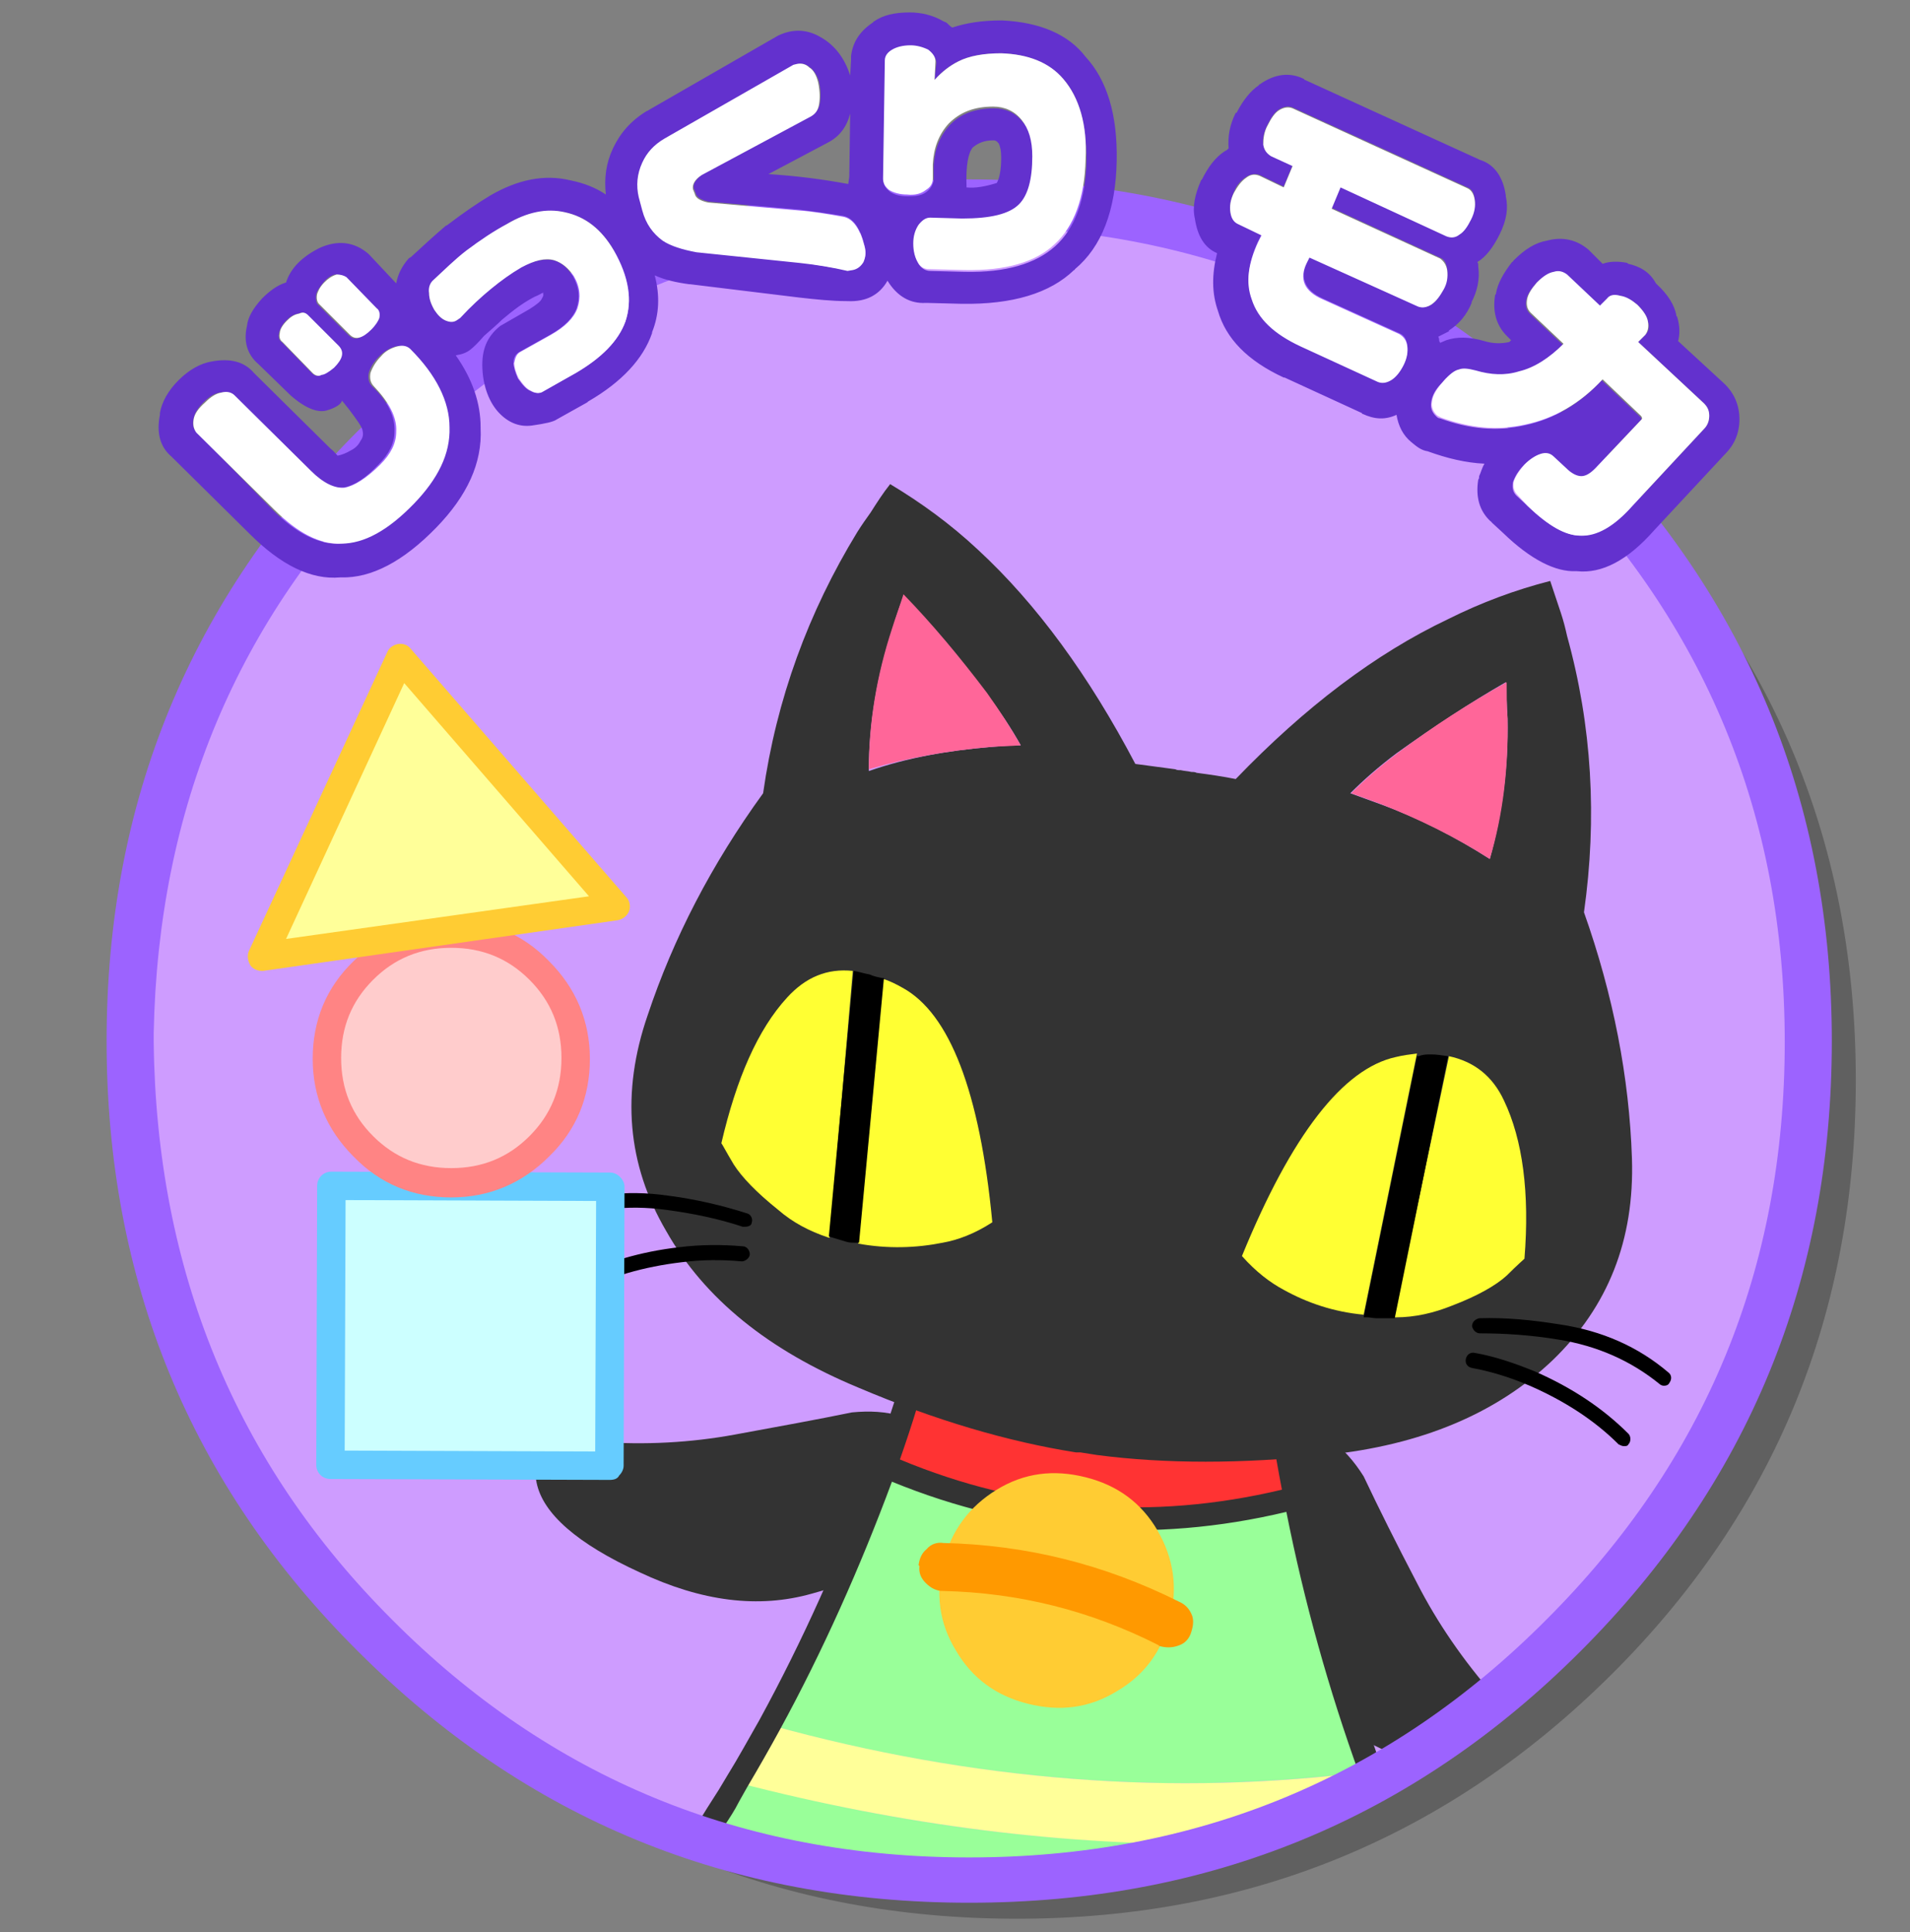 <?xml version="1.0" encoding="utf-8"?>
<!-- Generator: Adobe Illustrator 25.4.1, SVG Export Plug-In . SVG Version: 6.00 Build 0)  -->
<svg version="1.1" id="レイヤー_1" xmlns="http://www.w3.org/2000/svg" xmlns:xlink="http://www.w3.org/1999/xlink" x="0px"
	 y="0px" viewBox="0 0 215 217.5" style="enable-background:new 0 0 215 217.5;" xml:space="preserve">
<rect x="0" y="0" width="215" height="217.5" fill="#808080" stroke="none"/>
<style type="text/css">
	.st0{opacity:0.25;}
	.st1{fill:#CE9CFF;}
	.st2{fill:#333333;}
	.st3{fill:#99FF99;}
	.st4{fill:#FFFF99;}
	.st5{fill:#FF3333;}
	.st6{fill:#FF6699;}
	.st7{fill:#FFCC33;}
	.st8{fill:#FF9900;}
	.st9{fill:#FFFF33;}
	.st10{fill:#CCFFFF;}
	.st11{fill:#66CCFF;}
	.st12{fill:#FFCCCC;}
	.st13{fill:#FF8484;}
	.st14{fill:#9C63FF;}
	.st15{fill:#6331CE;}
	.st16{fill:#FFFFFF;}
</style>
<g>
	<path class="st0" d="M181.4,54.8c-18.4-18.4-40.7-27.5-66.9-27.5S66,36.4,47.6,54.8s-27.5,40.6-27.5,66.9s9.2,48.5,27.5,66.9
		S88.3,216,114.5,216s48.5-9.2,66.9-27.5s27.5-40.6,27.5-66.9S199.8,73.1,181.4,54.8z"/>
	<path class="st1" d="M176,50.4c-18.4-18.4-40.7-27.5-66.9-27.5S60.6,32,42.2,50.4S14.6,91,14.6,117.2s9.2,48.5,27.5,66.9
		s40.7,27.5,66.9,27.5s48.5-9.2,66.9-27.5s27.5-40.6,27.5-66.9S194.4,68.7,176,50.4z"/>
	<path class="st2" d="M168.2,190.9c-3.5-4-6.4-8.2-8.7-12.7c-2.3-4.4-4.3-8.4-6-12c-2.2-3.5-4.8-5.3-7.7-5.5c-3-0.2-5.3,1.9-6.9,6.2
		c-1.6,4.4-1.2,9.4,1.1,15.1c2.3,5.7,6.8,10.4,13.6,13.9c1.6,0.9,3.2,1.6,4.6,2.2c3.5-2.1,6.8-4.5,10.1-7.2
		C168.2,191,168.2,191,168.2,190.9z"/>
	<path class="st2" d="M104.2,171.1c2.5-3.9,2.8-7,0.8-9.3c-1.9-2.3-5-3.2-9.1-2.8c-3.9,0.8-8.3,1.6-13.2,2.5
		c-4.9,0.9-10.1,1.2-15.4,0.8c-5.3-0.4-7.6,1.2-6.9,4.6c0.7,3.5,4.6,6.9,11.6,10.1c7,3.3,13.4,4.1,19.4,2.4
		C97.4,177.8,101.7,175,104.2,171.1z"/>
	<path class="st3" d="M83,200.6c-0.3,0.5-0.6,1-0.9,1.5c-0.9,1.4-1.8,2.8-2.7,4.2c6.6,2,13.2,3.6,19.8,4.8c3.2,0.3,6.6,0.5,9.9,0.5
		c10.1,0,19.6-1.4,28.5-4.1C119.7,207.8,101.4,205.5,83,200.6z"/>
	<path class="st3" d="M99.3,165.8c0.1-0.2,0.2-0.4,0.3-0.7c15,6.5,30.4,7.6,46.2,3.6c0.1,0.3,0.1,0.5,0.2,0.7
		c2,10.4,4.7,20.4,8.2,30c-22.2,2.9-44.8,1.1-67.6-5.2C91.5,185.2,95.7,175.7,99.3,165.8z"/>
	<path class="st4" d="M154.3,199.4c-22.2,2.9-44.8,1.1-67.6-5.2c-1.2,2.2-2.4,4.3-3.6,6.5c18.5,4.8,36.7,7.1,54.7,6.9
		c5.9-1.8,11.6-4.2,17-7.2C154.5,200,154.4,199.7,154.3,199.4z"/>
	<path class="st5" d="M99.7,165.1c0.9-2.7,1.8-5.5,2.7-8.3l42.1,3.2c0.4,2.9,0.9,5.8,1.4,8.7C130,172.7,114.6,171.6,99.7,165.1z"/>
	<path class="st2" d="M155.5,198.9c-3.4-9.5-6.2-19.5-8.2-29.7c-0.1-0.3-0.1-0.5-0.2-0.8c-0.5-2.8-1-5.7-1.4-8.5
		c-0.1-0.6-0.6-1.1-1.2-1.1l-42-3.2c-0.6-0.1-1.2,0.3-1.4,0.9c-0.9,2.8-1.8,5.5-2.7,8.2c-0.1,0.3-0.2,0.5-0.3,0.8
		c-3.5,9.8-7.8,19.3-12.6,28.1c0,0,0,0,0,0l0,0c-1.2,2.1-2.4,4.3-3.7,6.4c-0.3,0.5-0.6,1-0.9,1.5c-0.9,1.4-1.8,2.8-2.6,4.2
		c-0.2,0.3-0.3,0.7-0.2,1c9.7,3.3,20,4.9,31.1,4.9c0.5,0,1.1,0,1.6,0c-9.8-1.2-19.6-3.2-29.3-6c0.6-0.9,1.2-1.8,1.7-2.8
		c0.3-0.5,0.6-1.1,0.9-1.6c1.3-2.2,2.5-4.3,3.7-6.5c4.8-8.8,9-18.2,12.6-27.9c14.4,5.9,29.3,7,44.4,3.4c2,10.1,4.8,20.1,8.2,29.5
		c0.1,0.4,0.3,0.8,0.4,1.2c0.8-0.4,1.6-0.9,2.4-1.3C155.7,199.4,155.6,199.2,155.5,198.9C155.5,198.9,155.5,198.9,155.5,198.9z
		 M101.3,164.3c0.7-2,1.4-4.1,2-6.1l39.9,3.1c0.3,2.1,0.7,4.3,1.1,6.4C129.6,171.2,115.2,170.1,101.3,164.3z"/>
	<path class="st2" d="M98,57.7c0.7-1.1,1.4-2.2,2.2-3.2c3.5,2.1,6.8,4.5,9.9,7.4c6.6,6.1,12.5,14.2,17.7,24.1c1.5,0.2,3,0.4,4.5,0.6
		c0.2,0.1,0.3,0.1,0.6,0.1c0.4,0.1,0.8,0.1,1.2,0.2c0.2,0,0.4,0,0.6,0.1c1.5,0.2,2.9,0.4,4.4,0.7c7.8-8.1,15.7-14.1,23.9-18
		c3.8-1.9,7.6-3.3,11.5-4.3c0.4,1.2,0.8,2.4,1.2,3.6c0.3,0.9,0.5,1.7,0.7,2.6c2.8,10.1,3.4,20.5,1.9,31.1c3.3,9.3,5.1,18.6,5.4,27.7
		c0.3,9.2-2.7,16.7-8.9,22.7c-6.3,6-14.8,9.6-25.6,10.7c-9.4,1-18,1-25.7,0c-0.6-0.1-1.3-0.2-1.9-0.3c-0.2,0-0.3,0-0.5,0
		c-7.6-1.2-15.8-3.6-24.5-7.3c-10.1-4.2-17.3-10-21.6-17.6c-4.4-7.5-5.1-15.6-2.1-24.3c2.9-8.7,7.2-17,13-25
		c1.5-10.6,5.1-20.4,10.6-29.4C97,59.1,97.5,58.4,98,57.7 M111.4,84.1c1.2-0.1,2.3-0.2,3.5-0.2c-1-1.8-2.3-3.8-3.8-5.7
		c-3.1-4.1-6.2-7.8-9.4-11.1c-0.5,1.3-0.9,2.6-1.3,3.9c-1.7,5.2-2.6,10.5-2.6,15.8C102.1,85.3,106.7,84.5,111.4,84.1 M167.7,96.7
		c1.4-5.1,2.1-10.3,2-15.8c-0.1-1.3-0.1-2.7-0.2-4.1c-4,2.3-8.1,5-12.3,8c-2,1.5-3.7,3-5.2,4.5c1.1,0.4,2.2,0.8,3.3,1.2
		C159.7,92.1,163.8,94.2,167.7,96.7z"/>
	<path class="st6" d="M169.7,80.9c0.1,5.5-0.5,10.8-2,15.8c-3.9-2.5-8-4.5-12.3-6.2c-1.1-0.4-2.2-0.8-3.3-1.2c1.5-1.5,3.2-3,5.2-4.5
		c4.1-3.1,8.2-5.7,12.3-8C169.6,78.2,169.6,79.5,169.7,80.9 M114.9,83.9c-1.2,0.1-2.4,0.1-3.5,0.2c-4.7,0.4-9.2,1.2-13.6,2.5
		c0-5.3,0.9-10.6,2.6-15.8c0.4-1.3,0.9-2.6,1.3-3.9c3.2,3.3,6.3,7,9.4,11.1C112.6,80.1,113.8,82,114.9,83.9z"/>
	<path class="st7" d="M112.2,167.7c3.1-1.9,6.4-2.3,10-1.4c3.6,0.9,6.3,2.9,8.1,6s2.3,6.4,1.4,10s-2.9,6.3-6,8.1
		c-3.1,1.9-6.4,2.3-10,1.4c-3.6-0.9-6.3-2.9-8.1-6c-1.9-3.1-2.3-6.4-1.4-10C107.1,172.3,109.1,169.6,112.2,167.7z"/>
	<path class="st8" d="M132.7,180.3L132.7,180.3c0.7,0.3,1.2,0.8,1.5,1.6c0.2,0.6,0.1,1.3-0.2,2.1c-0.3,0.7-0.8,1.1-1.5,1.3
		c-0.6,0.2-1.3,0.2-2,0c0,0-0.1-0.1-0.1-0.1c-7.7-3.9-15.7-5.9-24.3-6.1c-0.1,0-0.1,0-0.2,0c-0.7-0.1-1.2-0.4-1.7-0.9
		c-0.5-0.5-0.8-1.1-0.7-1.9c0,0-0.1-0.1-0.1-0.1c0.1-0.8,0.4-1.4,0.9-1.8c0.5-0.6,1.2-0.8,1.9-0.7l-0.1,0
		C115.5,173.9,124.3,176.1,132.7,180.3z"/>
	<path d="M182.8,162.8c-0.2,0-0.4-0.1-0.6-0.2c-2.7-2.7-6.1-4.9-10-6.6c-2.1-0.9-4.3-1.6-6.5-2c-0.5-0.1-0.8-0.5-0.7-1
		c0.1-0.5,0.5-0.8,1-0.7c2.3,0.4,4.6,1.2,6.8,2.1c4.1,1.8,7.6,4.1,10.5,7c0.3,0.3,0.3,0.9,0,1.2C183.2,162.8,183,162.8,182.8,162.8z
		 M187.3,156c-0.2,0-0.4-0.1-0.5-0.2c-3.2-2.6-7-4.3-11.4-5c-3-0.5-6-0.7-8.8-0.7c-0.5,0-0.8-0.4-0.9-0.8c0-0.5,0.4-0.8,0.8-0.9
		c3-0.1,6,0.2,9.1,0.7c4.7,0.7,8.8,2.5,12.2,5.4c0.4,0.3,0.4,0.8,0.1,1.2C187.8,155.9,187.6,156,187.3,156z"/>
	<path class="st9" d="M144.5,145.2c-1.5-0.8-3.1-2-4.7-3.8c5.6-13.7,11.4-21.1,17.3-22.4c0.8-0.2,1.6-0.3,2.4-0.4l-6,29.4
		C150.2,147.7,147.2,146.7,144.5,145.2 M163.1,118.9c2.8,0.6,4.9,2.2,6.2,5c2.1,4.4,2.9,10.4,2.3,17.8c-0.1,0.1-0.8,0.7-2,1.9
		c-1.2,1.1-3.3,2.3-6.2,3.4c-2,0.8-4.1,1.3-6.3,1.3c-0.1,0-0.1,0-0.2,0L163.1,118.9C163,118.9,163,118.9,163.1,118.9z"/>
	<path d="M161.1,118.7c0.6,0,1.2,0.1,1.9,0.2l-6,29.5c-0.7,0-1.4,0-2.1,0c-0.3,0-0.7-0.1-1-0.1c-0.1,0-0.1,0-0.2,0
		c-0.1,0-0.1,0-0.2,0l6-29.4c0,0,0.1,0,0.2,0C160.2,118.7,160.6,118.7,161.1,118.7z"/>
	<path class="st9" d="M106.1,139.9c1.7-0.3,3.6-1,5.6-2.3c-1.4-14.7-4.8-23.5-10.1-26.4c-0.7-0.4-1.5-0.8-2.2-1L96.6,140
		C99.9,140.6,103.1,140.5,106.1,139.9 M96,109.3c-2.9-0.3-5.3,0.7-7.4,3c-3.3,3.6-5.7,9.1-7.4,16.4c0.1,0.1,0.5,0.9,1.4,2.4
		c0.9,1.4,2.5,3.1,5,5.1c1.6,1.4,3.5,2.4,5.6,3.1c0.1,0,0.1,0.1,0.2,0L96,109.3C96,109.3,96,109.3,96,109.3z"/>
	<path d="M97.9,109.7c-0.6-0.1-1.2-0.3-1.8-0.4l-2.8,29.9c0.7,0.2,1.3,0.4,2,0.6c0.3,0.1,0.7,0.1,1,0.1c0.1,0,0.1,0,0.2,0
		c0.1,0,0.1,0,0.2,0l2.8-29.8c0,0-0.1,0-0.2,0C98.8,110,98.3,109.9,97.9,109.7z"/>
	<path d="M64.7,145.5c-0.3,0-0.6-0.2-0.7-0.4c-0.2-0.4-0.1-0.9,0.4-1.1c3.6-1.9,7.7-3.1,12.1-3.6c2.4-0.3,4.8-0.3,7.1-0.1
		c0.5,0,0.8,0.5,0.8,0.9s-0.5,0.8-0.9,0.8c-2.2-0.2-4.5-0.2-6.8,0.1c-4.2,0.5-8.1,1.6-11.5,3.4C64.9,145.5,64.8,145.5,64.7,145.5z
		 M83.9,138.1c-0.1,0-0.2,0-0.3,0c-2.7-0.9-5.6-1.5-8.6-1.9c-4.4-0.6-8.6-0.1-12.4,1.5c-0.4,0.2-0.9,0-1.1-0.4
		c-0.2-0.4,0-0.9,0.4-1.1c4.1-1.7,8.5-2.3,13.3-1.6c3.1,0.4,6.1,1.1,8.9,2c0.4,0.1,0.7,0.6,0.5,1.1
		C84.6,137.9,84.3,138.1,83.9,138.1z"/>
	<path class="st10" d="M37.3,133.5l-0.1,31.4l31.4,0.1l0.1-31.4L37.3,133.5z"/>
	<path class="st11" d="M68.6,166.6C68.6,166.6,68.6,166.6,68.6,166.6l-31.4-0.1c-0.9,0-1.6-0.7-1.6-1.6l0.1-31.4
		c0-0.9,0.7-1.6,1.6-1.6c0,0,0,0,0,0l31.4,0.1c0.4,0,0.8,0.2,1.1,0.5c0.3,0.3,0.5,0.7,0.5,1.1L70.2,165c0,0.4-0.2,0.8-0.5,1.1
		C69.5,166.5,69.1,166.6,68.6,166.6z M38.8,163.3l28.2,0.1l0.1-28.2l-28.2-0.1L38.8,163.3z"/>
	<path class="st12" d="M60.7,109.3c-2.7-2.7-6-4.1-9.9-4.1s-7.2,1.4-9.9,4.1c-2.7,2.7-4.1,6-4.1,9.9s1.4,7.2,4.1,9.9
		c2.7,2.7,6,4.1,9.9,4.1s7.2-1.4,9.9-4.1c2.7-2.7,4.1-6,4.1-9.9S63.5,112,60.7,109.3z"/>
	<path class="st13" d="M50.8,134.8c-4.3,0-8-1.5-11-4.6c-3-3-4.6-6.7-4.6-11s1.5-8,4.6-11c3-3,6.7-4.6,11-4.6c4.3,0,8,1.5,11,4.6
		c3,3,4.6,6.7,4.6,11c0,4.3-1.5,8-4.6,11C58.8,133.2,55.1,134.8,50.8,134.8z M50.8,106.7c-3.5,0-6.4,1.2-8.8,3.6
		c-2.4,2.4-3.6,5.3-3.6,8.8s1.2,6.4,3.6,8.8c2.4,2.4,5.3,3.6,8.8,3.6c3.5,0,6.4-1.2,8.8-3.6c2.4-2.4,3.6-5.3,3.6-8.8
		c0-3.5-1.2-6.4-3.6-8.8C57.2,107.9,54.3,106.7,50.8,106.7z"/>
	<path class="st4" d="M29.5,107.7l39.9-5.7L45.1,74L29.5,107.7z"/>
	<path class="st7" d="M29.5,109.3c-0.5,0-1-0.2-1.3-0.6c-0.3-0.5-0.4-1.1-0.2-1.6l15.6-33.7c0.2-0.5,0.7-0.8,1.2-0.9
		c0.5-0.1,1.1,0.1,1.4,0.5l24.3,28c0.4,0.4,0.5,1.1,0.3,1.6c-0.2,0.5-0.7,0.9-1.3,1l-39.9,5.7C29.7,109.3,29.6,109.3,29.5,109.3z
		 M45.5,76.9l-13.3,28.8l34.1-4.8L45.5,76.9z"/>
	<path class="st14" d="M177.9,48.5c-18.9-18.9-41.8-28.3-68.8-28.3c-27,0-49.9,9.4-68.8,28.3C21.4,67.4,12,90.3,12,117.2
		c0,26.9,9.4,49.9,28.3,68.7c18.9,18.9,41.8,28.3,68.8,28.3c27,0,49.9-9.4,68.8-28.3c18.9-18.9,28.3-41.8,28.3-68.7
		C206.2,90.3,196.7,67.4,177.9,48.5 M109.1,25.5c25.5,0,47.2,8.9,65,26.8c17.8,17.8,26.8,39.5,26.8,65c0,25.5-8.9,47.1-26.8,65
		c-17.8,17.9-39.5,26.8-65,26.8c-25.5,0-47.2-8.9-65-26.8c-17.6-17.6-26.5-39.3-26.8-65v-1c0.5-25.3,9.4-46.6,26.8-63.9
		C61.9,34.4,83.6,25.5,109.1,25.5z"/>
	<path class="st15" d="M112.8,2.3c0,0-0.1,0-0.1,0c-2.2,0-4,0.3-5.5,0.8c-0.2-0.1-0.4-0.3-0.6-0.5c-0.1-0.1-0.2-0.1-0.4-0.2
		c-1.2-0.7-2.5-1-3.8-1c-1.7,0-3,0.3-4,1c0,0-0.1,0-0.1,0.1c-1.5,1-2.3,2.2-2.5,3.8c0,0.2,0,0.3,0,0.5l-0.1,1.7
		c-0.6-1.9-1.7-3.4-3.3-4.3c-1.5-0.9-3.1-1-4.8-0.2L73,12.4c0,0-0.1,0.1-0.2,0.1c-1.8,1.1-3,2.5-3.8,4.2L69,16.7
		c-0.8,1.7-1,3.4-0.8,5.2c-1.2-0.8-2.5-1.3-4-1.6l0,0c-2.9-0.7-5.9-0.1-9,1.7c-1.5,0.9-3.1,2-4.8,3.3c0,0-0.1,0.1-0.2,0.1
		c-1.3,1.1-2.6,2.3-3.9,3.5C46.2,29,46.1,29,46,29.1c-0.7,0.8-1.2,1.7-1.4,2.8l-3.1-3.3C39.9,27.2,38,27,36,27.9
		c-2,1-3.3,2.3-3.8,3.9c-1,0.3-1.9,1-2.7,1.8c-1,1.1-1.6,2.1-1.7,3.1c-0.4,1.7,0,3.2,1.3,4.3l3.6,3.5c1.7,1.5,3.1,2,4.1,1.7
		c1-0.3,1.6-0.7,1.7-1.1l0.8,1l0,0c0.9,1.2,1.4,1.9,1.5,2.3c0.1,0.4,0.1,0.8-0.2,1.2c-0.2,0.4-0.5,0.8-1.1,1.1
		c-0.5,0.3-1,0.5-1.5,0.6c-0.2-0.2-0.4-0.5-0.8-0.8l-8.6-8.5c-1.1-1.3-2.7-1.7-4.8-1.3c-1.2,0.2-2.5,0.9-3.7,2.1
		c-1.2,1.2-1.9,2.5-2.1,3.7l0,0c0,0.1,0,0.1,0,0.2c-0.4,2,0,3.6,1.3,4.7l8.8,8.7c3.5,3.5,6.9,5.2,10.2,4.9h0.1
		c3.4,0.1,7-1.8,10.7-5.6c3.5-3.6,5.2-7.3,5-11.2v-0.1c0-2.7-0.9-5.4-2.8-8.1c0.7-0.1,1.2-0.3,1.6-0.6c0.4-0.3,0.9-0.8,1.6-1.6
		c0.8-0.7,1.5-1.3,2-1.8c0.6-0.5,1.2-1,1.9-1.5c0.7-0.5,1.4-0.9,1.8-1.1c0.5-0.2,0.8-0.4,0.8-0.4h0.1v-0.1l0.1,0.1h-0.1
		c0.1,0.1,0.1,0.3-0.1,0.6c-0.1,0.3-0.6,0.7-1.4,1.2l-3.3,1.9c-1.5,1.2-2.1,2.7-2,4.8c0.1,2.1,0.8,3.8,1.8,4.9
		c1.1,1.2,2.4,1.7,3.8,1.5c1.4-0.2,2.4-0.4,2.8-0.7l3.4-1.9l0.1-0.1c3.8-2.2,6.2-4.8,7.2-7.7c0,0,0-0.1,0-0.1c0.8-2,0.9-4.1,0.3-6.4
		c1.1,0.5,2.4,0.8,3.9,1c0,0,0,0,0.1,0l12.3,1.5c1.8,0.2,3.6,0.4,5.4,0.4c2.1,0.1,3.6-0.7,4.5-2.3c1.1,1.8,2.6,2.6,4.3,2.5
		c0,0,0.1,0,0.1,0l3.9,0.1c5.8,0.1,10-1.2,12.7-3.8c0,0,0.1,0,0.1-0.1c3-2.5,4.6-6.6,4.7-12.2l0,0c0.1-5.2-1.1-9.1-3.5-11.7
		C120.3,3.9,117.1,2.5,112.8,2.3 M112.7,6c3.1,0.1,5.4,1.1,7,2.9c1.8,2.1,2.6,5.1,2.6,9.2c-0.1,4.4-1.3,7.6-3.5,9.6
		c-2.2,2-5.6,3-10.2,2.9l-3.9-0.1c-0.5,0-1-0.3-1.3-0.8c-0.3-0.5-0.5-1.2-0.5-2.1c0-0.8,0.2-1.5,0.6-2.1c0.4-0.5,0.8-0.8,1.3-0.8
		l3.6,0.1c3.1,0.1,5.3-0.5,6.4-1.6c0.9-1,1.4-2.8,1.5-5.4c0.1-1.7-0.3-3.1-1.2-4.1c-0.8-1-1.9-1.5-3.2-1.5c-2.1,0-3.8,0.6-5,1.9
		c-1.1,1.2-1.7,2.7-1.8,4.6v1.6c-0.1,0.5-0.3,0.9-0.8,1.3c-0.5,0.4-1.2,0.5-2.1,0.5c-0.9,0-1.6-0.2-2-0.5c-0.5-0.4-0.8-0.8-0.7-1.3
		l0.2-13.3c0.1-0.5,0.3-0.9,0.8-1.2c0.5-0.3,1.2-0.5,2.1-0.5c0.7,0,1.4,0.2,2,0.5c0.5,0.4,0.8,0.8,0.8,1.3L105.2,9
		c0.8-0.9,1.7-1.6,2.7-2.1C109.1,6.3,110.7,6,112.7,6 M89.8,7.2c0.5-0.1,0.9,0,1.4,0.4c0.4,0.3,0.8,0.9,1,1.6
		c0.2,0.9,0.2,1.7,0.1,2.4c-0.1,0.6-0.4,1.1-0.9,1.4l-12.3,6.6c-0.8,0.6-1.1,1.1-1,1.6l0.2,0.5c0.1,0.5,0.6,0.8,1.5,1L90,23.6
		c1.5,0.2,3.1,0.4,4.9,0.7c1.1,0.2,1.9,1.3,2.4,3.3c0.2,0.7,0.2,1.3-0.1,1.8c-0.3,0.5-0.7,0.8-1.2,0.9l-0.6,0.1
		c-1.7-0.3-3.6-0.6-5.4-0.9l-11.6-1.3c-1.6-0.2-2.8-0.6-3.8-1.3c-1.1-0.8-1.9-1.9-2.3-3.4L72,22.2c-0.3-1.3-0.2-2.6,0.4-3.9
		c0.5-1.1,1.4-2,2.5-2.7l14.5-8.3L89.8,7.2 M109.5,16.6c0.6-0.5,1.3-0.8,2.3-0.8c0,0,0.1,0,0.1,0c0.1,0,0.3,0.1,0.4,0.2
		c0,0,0,0.1,0.1,0.1c0.2,0.4,0.3,0.9,0.3,1.6c0,0,0,0.1,0,0.1c0,1.3-0.2,2.3-0.5,2.8c-1.3,0.4-2.4,0.6-3.4,0.5
		C108.7,18.6,109,17.2,109.5,16.6 M93.1,16.1C93.1,16.1,93.1,16.1,93.1,16.1c1.4-0.7,2.2-1.8,2.6-3.3l-0.1,7c0,0.3-0.1,0.6-0.1,0.9
		h-0.1c-2.7-0.5-5.7-0.9-8.9-1.1L93.1,16.1 M22.1,48.6c-0.3-0.3-0.5-0.8-0.3-1.5c0.1-0.6,0.5-1.2,1.1-1.8c0.6-0.6,1.2-1,1.8-1.1
		c0.6-0.1,1.1,0,1.5,0.3l8.6,8.5c1.5,1.4,2.7,2,3.8,1.9c1.2-0.2,2.5-1,4-2.6c1.2-1.2,1.8-2.4,1.8-3.7c0.1-1.6-0.7-3.4-2.5-5.1
		c-0.4-0.4-0.5-0.9-0.4-1.5c0.2-0.7,0.6-1.3,1.2-1.9c0.6-0.6,1.2-0.9,1.8-1.1c0.6-0.1,1.1,0,1.5,0.3c2.9,2.9,4.4,5.8,4.4,8.8
		c0.1,2.9-1.3,5.8-4,8.6c-2.9,2.9-5.6,4.4-8.2,4.5c-2.4,0.1-4.9-1.2-7.5-3.8L22.1,48.6 M48.8,31.6c1.3-1.2,2.5-2.3,3.8-3.4
		c1.6-1.2,3.1-2.2,4.5-3c2.2-1.3,4.4-1.7,6.5-1.3c2.3,0.5,4.1,1.9,5.5,4.3c1.7,2.9,2.1,5.6,1.3,8c-0.8,2.2-2.7,4.1-5.6,5.8L61,44.1
		c-0.3,0.2-0.8,0.2-1.3-0.1c-0.5-0.2-0.9-0.7-1.4-1.4c-0.3-0.7-0.5-1.3-0.5-1.8c0-0.6,0.3-1,0.7-1.2l3.4-1.9c1.6-0.9,2.6-1.9,3-3
		c0.4-1.2,0.3-2.3-0.4-3.6c-0.6-0.9-1.3-1.6-2.2-1.8c-1-0.2-2.2,0-3.7,0.8c-1.2,0.7-2.3,1.5-3.4,2.4c-1.1,0.9-2.3,2-3.5,3.3L51.5,36
		c-0.3,0.2-0.8,0.2-1.3,0.1c-0.5-0.2-0.9-0.6-1.3-1.2c-0.4-0.7-0.6-1.3-0.6-1.9C48.3,32.4,48.4,31.9,48.8,31.6 M31.4,37.5
		c0.1-0.4,0.3-0.9,0.8-1.4c0.4-0.4,0.8-0.7,1.4-0.8c0.4-0.2,0.8-0.1,1,0.2l3.4,3.4c0.6,0.7,0.5,1.5-0.5,2.5
		c-0.6,0.5-1.1,0.8-1.4,0.8c-0.4,0.2-0.7,0.1-1-0.2l-3.4-3.5C31.4,38.3,31.3,37.9,31.4,37.5 M35.6,33.1c0.1-0.4,0.4-0.8,0.8-1.3
		c0.4-0.5,0.9-0.8,1.3-0.9c0.4,0,0.8,0.1,1.1,0.3l3.4,3.5c0.3,0.2,0.4,0.6,0.3,1.1c-0.1,0.4-0.4,0.8-0.9,1.3c-1,1.1-1.7,1.3-2.4,0.6
		l-3.5-3.5C35.6,34,35.5,33.6,35.6,33.1 M183.3,29.7c0,0-0.1,0-0.1-0.1c-1-0.2-2-0.2-2.8,0.1l-1.4-1.4c-0.1-0.1-0.1-0.1-0.2-0.2
		c-1.3-1.1-2.9-1.5-4.7-1c-1.2,0.2-2.4,0.9-3.7,2.2c-0.1,0.1-0.1,0.2-0.2,0.2c-1,1.3-1.6,2.4-1.8,3.5c0,0.1,0,0.1-0.1,0.2
		c-0.3,1.8,0.1,3.4,1.3,4.6c0.1,0.1,0.1,0.1,0.2,0.2l0.3,0.3c0,0,0,0-0.1,0.1c0,0,0,0-0.1,0.1c-0.9,0.2-1.8,0.2-2.8-0.1l0,0
		c-1.7-0.5-3.1-0.5-4.3-0.1c-0.2,0.1-0.5,0.2-0.7,0.3c0,0,0-0.1-0.1-0.2c0-0.2,0-0.3-0.1-0.5c0.4-0.2,0.8-0.4,1.2-0.6v-0.1
		c1.1-0.7,2-1.7,2.6-3.2l-0.1,0.1c0.7-1.3,1-2.7,0.8-4.1c0,0,0-0.1,0-0.1c0-0.1,0-0.3-0.1-0.4l0,0c1-0.6,1.8-1.7,2.5-3.1
		c0.8-1.6,1-3,0.7-4.3V22c-0.3-2.1-1.3-3.5-2.9-4l0,0l-19.7-9c0,0-0.1,0-0.1-0.1c-1.6-0.8-3.3-0.6-5,0.6c0,0-0.1,0-0.1,0.1
		c-0.9,0.6-1.8,1.7-2.5,3.1h-0.1c-0.7,1.4-0.9,2.7-0.8,4c-0.1,0.1-0.1,0.1-0.2,0.2c-0.1,0-0.1,0.1-0.2,0.1c-1.1,0.7-1.9,1.8-2.6,3.2
		c0,0,0,0-0.1,0.1c-0.7,1.6-1,3-0.7,4.3l0,0c0.3,2,1.1,3.3,2.5,3.9c-0.6,2.4-0.6,4.5,0.1,6.5l0,0c0.9,3.1,3.3,5.6,7.4,7.5h0.1l8.7,4
		c0,0,0,0.1,0.1,0.1c1.3,0.6,2.5,0.7,3.8,0.1c0.2,1.2,0.7,2.3,1.7,3.1c0.6,0.5,1.1,0.9,1.8,1c2.2,0.8,4.3,1.3,6.4,1.4
		c-0.3,0.5-0.4,1-0.6,1.4c0,0.1,0,0.3-0.1,0.4c-0.3,1.9,0.1,3.5,1.4,4.7c0.1,0,0.1,0.1,0.1,0.1l1.3,1.2c3.1,3,5.9,4.4,8.2,4.3h0.1
		c2.8,0.3,5.7-1.2,8.7-4.6l8-8.6c1-1,1.6-2.3,1.6-3.9c0-1.6-0.6-3-1.8-4.1l-5.1-4.7c0.2-0.8,0.2-1.7-0.1-2.7c0,0,0-0.1-0.1-0.1v-0.1
		c-0.2-1.1-0.9-2.3-2.2-3.5c0,0,0,0-0.1-0.1C185.7,30.6,184.6,30,183.3,29.7 M180.1,34.5l0.8-0.8c0.4-0.4,0.9-0.5,1.5-0.4
		c0.7,0.2,1.3,0.5,1.9,1c0.7,0.7,1.1,1.3,1.2,1.9c0.2,0.6,0.1,1.1-0.3,1.5l-0.8,0.8l7.4,6.9c0.4,0.4,0.6,0.9,0.6,1.4
		c0,0.6-0.2,1.1-0.6,1.5l-8,8.6c-2.1,2.3-4.1,3.4-5.9,3.4c-1.6,0-3.6-1.1-5.9-3.3l-1.3-1.2c-0.4-0.4-0.5-0.9-0.4-1.5
		c0.2-0.6,0.6-1.3,1.2-1.9c0.6-0.6,1.2-1,1.8-1.2c0.6-0.2,1.1-0.1,1.5,0.3l1.4,1.3c0.6,0.6,1.2,0.9,1.7,0.9c0.5,0,1.1-0.3,1.6-0.9
		l5.2-5.5c0.1-0.1,0.1-0.2-0.1-0.4l-4.3-4.1c-2.5,2.7-5.4,4.4-8.7,5.1c-3.1,0.7-6.2,0.4-9.5-0.8c-0.2,0-0.3-0.1-0.5-0.3
		c-0.4-0.4-0.6-0.9-0.5-1.5c0.1-0.8,0.5-1.5,1.3-2.3c0.6-0.7,1.2-1.1,1.7-1.3c0.5-0.2,1.1-0.2,1.9,0.1c1.7,0.5,3.4,0.6,4.9,0.1
		c1.8-0.5,3.5-1.5,5-3.1l-3.7-3.5c-0.4-0.4-0.5-0.9-0.4-1.5c0.1-0.6,0.5-1.2,1.1-1.9c0.7-0.7,1.3-1.1,1.9-1.2c0.6-0.1,1.1,0,1.5,0.3
		L180.1,34.5 M161.1,34.3c-0.5,0.3-1,0.4-1.5,0.2l-12.2-5.6l-0.3,0.6c-0.8,1.8-0.2,3.2,1.8,4.1l8.6,3.9c0.5,0.2,0.8,0.6,0.9,1.3
		c0.1,0.6,0,1.3-0.4,2.2c-0.4,0.8-0.8,1.4-1.4,1.7c-0.5,0.3-1,0.4-1.5,0.2l-8.7-4c-2.9-1.4-4.8-3.1-5.5-5.3c-0.6-1.9-0.4-4,0.7-6.4
		l0.4-0.8l-2.7-1.3c-0.5-0.2-0.7-0.6-0.8-1.3c-0.1-0.6,0-1.3,0.4-2.2c0.3-0.8,0.8-1.3,1.4-1.7c0.5-0.3,1-0.4,1.5-0.2l2.7,1.3l1-2.4
		l-2.4-1.1c-0.5-0.2-0.8-0.6-0.9-1.3c-0.1-0.7,0.1-1.4,0.5-2.2c0.4-0.8,0.8-1.4,1.3-1.7c0.5-0.3,1-0.4,1.5-0.2l19.7,9
		c0.5,0.2,0.7,0.6,0.8,1.3c0.1,0.6,0,1.3-0.4,2.2c-0.4,0.8-0.8,1.4-1.3,1.7c-0.5,0.3-1,0.4-1.5,0.2l-11.9-5.5l-1,2.4l12.2,5.6
		c0.5,0.2,0.7,0.6,0.8,1.3c0.1,0.7-0.1,1.5-0.4,2.2C162.1,33.3,161.7,33.9,161.1,34.3z"/>
	<path class="st16" d="M36.5,31.8c-0.5,0.5-0.7,1-0.8,1.3c-0.1,0.5,0,0.9,0.2,1.1l3.5,3.5c0.6,0.6,1.4,0.4,2.4-0.6
		c0.5-0.5,0.8-1,0.9-1.3c0.1-0.5,0-0.9-0.3-1.1l-3.4-3.5c-0.3-0.2-0.7-0.3-1.1-0.3C37.3,31.1,36.9,31.4,36.5,31.8 M32.3,36.1
		c-0.5,0.5-0.8,1-0.8,1.4c-0.1,0.4,0,0.8,0.3,1l3.4,3.5c0.3,0.3,0.7,0.4,1,0.2c0.3,0,0.8-0.3,1.4-0.8c1-1,1.2-1.8,0.5-2.5l-3.4-3.4
		c-0.3-0.3-0.6-0.4-1-0.2C33.1,35.4,32.7,35.7,32.3,36.1 M52.5,28.2c-1.3,1-2.5,2.2-3.8,3.4c-0.3,0.3-0.5,0.8-0.4,1.4
		c0,0.6,0.2,1.2,0.6,1.9c0.4,0.6,0.8,1,1.3,1.2c0.5,0.2,0.9,0.2,1.3-0.1l0.3-0.2c1.2-1.3,2.4-2.4,3.5-3.3c1.1-0.9,2.2-1.7,3.4-2.4
		c1.5-0.8,2.7-1.1,3.7-0.8c0.9,0.3,1.6,0.9,2.2,1.8c0.7,1.2,0.8,2.4,0.4,3.6c-0.4,1.1-1.4,2.1-3,3l-3.4,1.9
		c-0.4,0.2-0.6,0.6-0.7,1.2c0,0.6,0.2,1.2,0.5,1.8c0.5,0.7,0.9,1.2,1.4,1.4c0.5,0.3,1,0.3,1.3,0.1l3.7-2.1c2.9-1.7,4.8-3.6,5.6-5.8
		c0.8-2.4,0.4-5-1.3-8c-1.4-2.4-3.2-3.8-5.5-4.3c-2.1-0.5-4.3,0-6.5,1.3C55.6,26,54.1,27,52.5,28.2 M21.8,47.2
		c-0.1,0.6,0,1.1,0.3,1.5l8.8,8.7c2.6,2.6,5.1,3.9,7.5,3.8c2.6,0,5.3-1.5,8.2-4.5c2.7-2.8,4.1-5.6,4-8.6c0-2.9-1.5-5.9-4.4-8.8
		c-0.3-0.3-0.8-0.5-1.5-0.3c-0.7,0.2-1.3,0.5-1.8,1.1c-0.6,0.6-1,1.3-1.2,1.9c-0.1,0.6,0,1.1,0.4,1.5c1.7,1.8,2.6,3.5,2.5,5.1
		c0,1.3-0.6,2.5-1.8,3.7c-1.5,1.5-2.9,2.4-4,2.6c-1.1,0.1-2.4-0.5-3.8-1.9l-8.6-8.5c-0.3-0.3-0.8-0.5-1.5-0.3
		c-0.6,0.1-1.2,0.5-1.8,1.1C22.3,46,21.9,46.6,21.8,47.2 M91.1,7.6c-0.4-0.4-0.9-0.5-1.4-0.4l-0.4,0.1l-14.5,8.3
		c-1.2,0.7-2,1.6-2.5,2.7c-0.6,1.3-0.7,2.6-0.4,3.9l0.4,1.5c0.4,1.5,1.2,2.6,2.3,3.4c0.9,0.6,2.2,1,3.8,1.3L90,29.6
		c1.9,0.2,3.7,0.5,5.4,0.9l0.6-0.1c0.5-0.1,0.9-0.4,1.2-0.9c0.2-0.5,0.3-1.1,0.1-1.8c-0.5-2-1.3-3.1-2.4-3.3
		c-1.7-0.3-3.4-0.6-4.9-0.7l-10.3-0.9c-0.9-0.2-1.4-0.5-1.5-1l-0.2-0.5c-0.1-0.5,0.2-1.1,1-1.6l12.3-6.6c0.5-0.3,0.8-0.7,0.9-1.4
		c0.1-0.6,0.1-1.4-0.1-2.4C91.9,8.5,91.6,7.9,91.1,7.6 M119.7,8.9c-1.6-1.9-4-2.8-7-2.9c-2,0-3.6,0.3-4.8,0.9
		c-1,0.5-1.9,1.2-2.7,2.1l0.1-2.1c0-0.5-0.3-0.9-0.8-1.3c-0.6-0.3-1.3-0.5-2-0.5c-0.9,0-1.6,0.2-2.1,0.5c-0.5,0.3-0.8,0.7-0.8,1.2
		l-0.2,13.3c0,0.5,0.2,0.9,0.7,1.3c0.5,0.3,1.2,0.5,2,0.5c0.9,0.1,1.6-0.1,2.1-0.5c0.5-0.3,0.8-0.7,0.8-1.3v-1.6
		c0.1-1.9,0.7-3.4,1.8-4.6c1.3-1.3,2.9-1.9,5-1.9c1.3,0,2.4,0.5,3.2,1.5c0.8,1,1.2,2.3,1.2,4.1c0,2.6-0.5,4.4-1.5,5.4
		c-1.1,1.1-3.2,1.6-6.4,1.6l-3.6-0.1c-0.5,0-0.9,0.3-1.3,0.8c-0.4,0.6-0.6,1.3-0.6,2.1c0,0.9,0.2,1.6,0.5,2.1
		c0.3,0.6,0.8,0.8,1.3,0.8l3.9,0.1c4.7,0.1,8.1-0.9,10.2-2.9c2.2-2,3.4-5.2,3.5-9.6C122.4,14.1,121.5,11,119.7,8.9 M159.6,34.5
		c0.5,0.2,1,0.1,1.5-0.2c0.6-0.4,1-1,1.4-1.7c0.4-0.7,0.5-1.4,0.4-2.2c-0.1-0.6-0.4-1-0.8-1.3l-12.2-5.6l1-2.4l11.9,5.5
		c0.5,0.2,1,0.2,1.5-0.2c0.5-0.3,0.9-0.9,1.3-1.7c0.4-0.8,0.5-1.5,0.4-2.2c-0.1-0.7-0.4-1.1-0.8-1.3l-19.7-9c-0.5-0.2-1-0.1-1.5,0.2
		c-0.5,0.3-0.9,0.9-1.3,1.7c-0.4,0.7-0.5,1.5-0.5,2.2c0.1,0.6,0.4,1,0.9,1.3l2.4,1.1l-1,2.4l-2.7-1.3c-0.5-0.2-1-0.2-1.5,0.2
		c-0.6,0.4-1,1-1.4,1.7c-0.4,0.8-0.5,1.5-0.4,2.2c0.1,0.7,0.4,1.1,0.8,1.3l2.7,1.3l-0.4,0.8c-1.1,2.4-1.4,4.5-0.7,6.4
		c0.7,2.2,2.5,3.9,5.5,5.3l8.7,4c0.5,0.2,1,0.1,1.5-0.2c0.5-0.3,1-0.9,1.4-1.7c0.4-0.8,0.5-1.5,0.4-2.2c-0.1-0.6-0.4-1-0.9-1.3
		l-8.6-3.9c-2.1-0.9-2.7-2.3-1.8-4.1l0.3-0.6L159.6,34.5 M180.9,33.6l-0.8,0.8l-3.7-3.5c-0.4-0.3-0.9-0.5-1.5-0.3
		c-0.6,0.1-1.2,0.5-1.9,1.2c-0.6,0.7-1,1.3-1.1,1.9c-0.1,0.6,0,1.1,0.4,1.5l3.7,3.5c-1.6,1.6-3.3,2.7-5,3.1
		c-1.6,0.5-3.2,0.4-4.9-0.1c-0.8-0.2-1.4-0.3-1.9-0.1c-0.5,0.1-1.1,0.6-1.7,1.3c-0.7,0.8-1.2,1.5-1.3,2.3c-0.1,0.6,0.1,1.1,0.5,1.5
		c0.1,0.1,0.3,0.2,0.5,0.3c3.3,1.2,6.4,1.5,9.5,0.8c3.3-0.7,6.2-2.4,8.7-5.1l4.3,4.1c0.1,0.1,0.2,0.3,0.1,0.4l-5.2,5.5
		c-0.6,0.6-1.1,0.9-1.6,0.9c-0.5,0-1.1-0.3-1.7-0.9l-1.4-1.3c-0.4-0.4-0.9-0.5-1.5-0.3c-0.6,0.2-1.2,0.6-1.8,1.2
		c-0.6,0.7-1,1.3-1.2,1.9c-0.1,0.6,0,1.1,0.4,1.5L172,57c2.3,2.2,4.2,3.3,5.9,3.3c1.8,0.1,3.8-1,5.9-3.4l8-8.6
		c0.4-0.4,0.6-0.9,0.6-1.5c0-0.6-0.2-1-0.6-1.4l-7.4-6.9l0.8-0.8c0.3-0.4,0.4-0.9,0.3-1.5c-0.1-0.6-0.5-1.2-1.2-1.9
		c-0.6-0.5-1.2-0.9-1.9-1C181.7,33.1,181.2,33.2,180.9,33.6z"/>
</g>
</svg>
